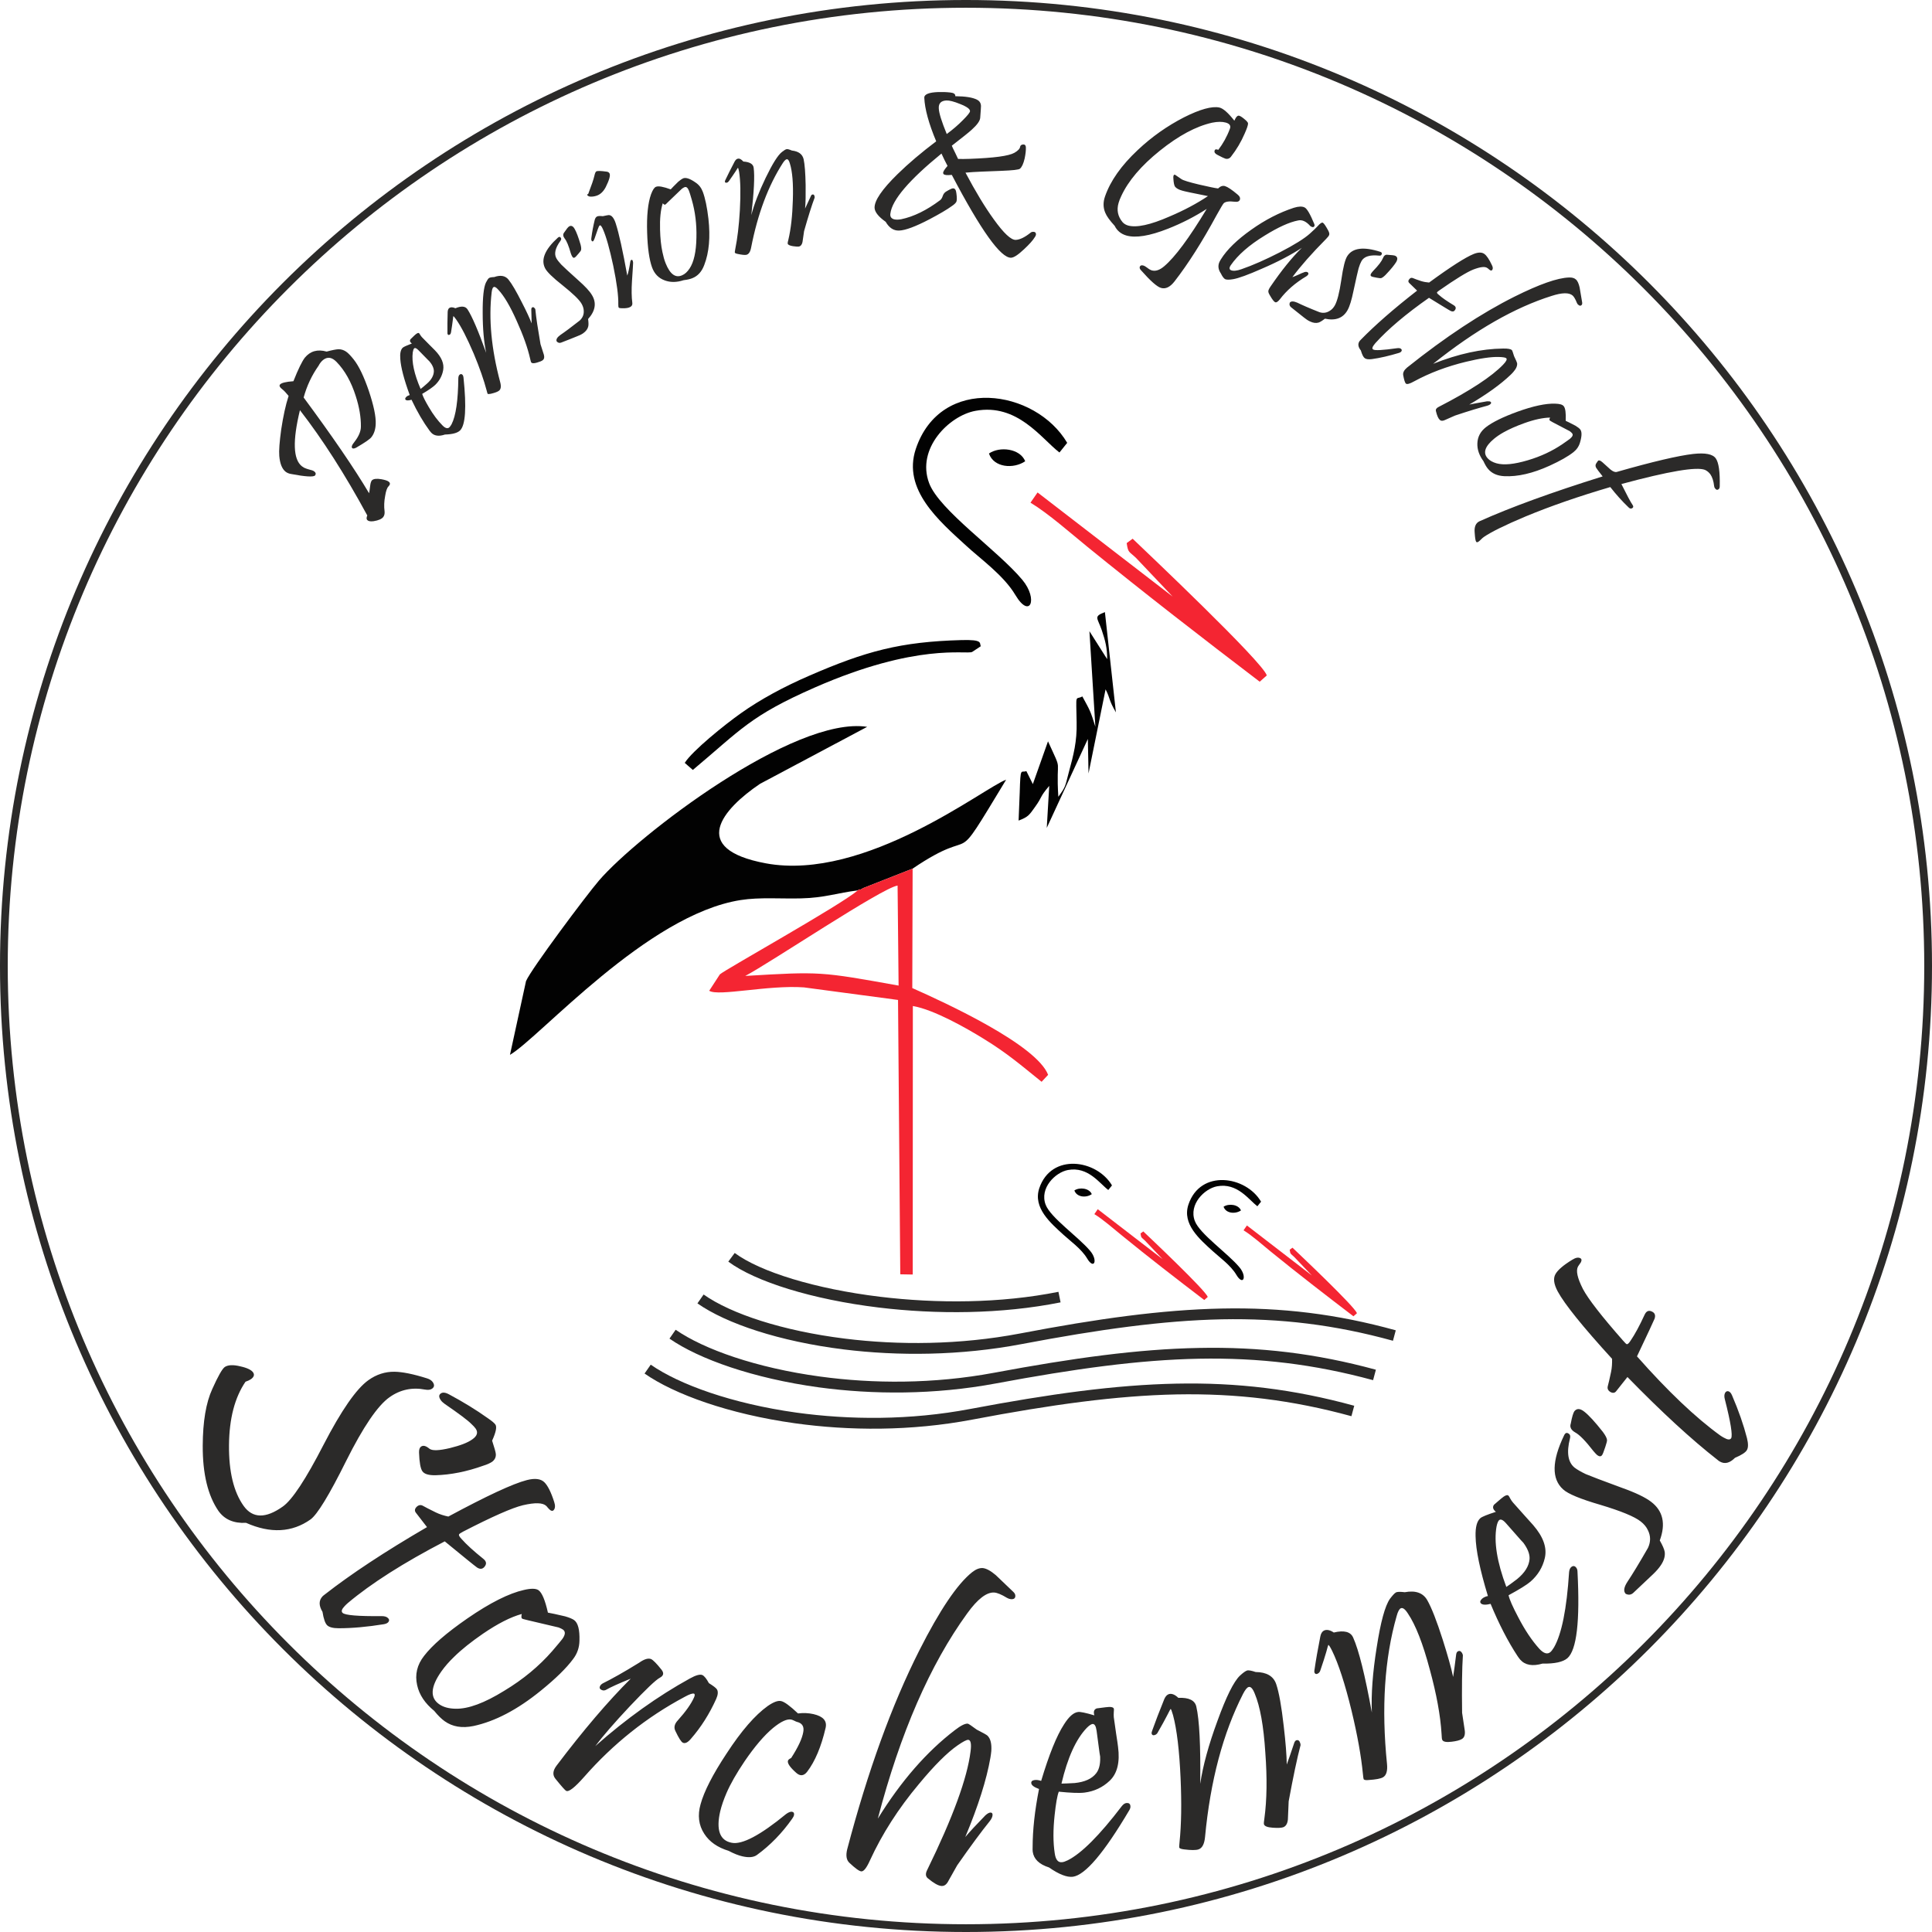 <?xml version="1.0" encoding="UTF-8"?>
<!DOCTYPE svg PUBLIC "-//W3C//DTD SVG 1.1//EN" "http://www.w3.org/Graphics/SVG/1.1/DTD/svg11.dtd">
<!-- Creator: CorelDRAW 2017 -->
<svg xmlns="http://www.w3.org/2000/svg" xml:space="preserve" width="593px" height="593px" version="1.1" style="shape-rendering:geometricPrecision; text-rendering:geometricPrecision; image-rendering:optimizeQuality; fill-rule:evenodd; clip-rule:evenodd"
viewBox="0 0 172.11 172.11"
 xmlns:xlink="http://www.w3.org/1999/xlink">
 <defs>
  <style type="text/css">
   <![CDATA[
    .fil0 {fill:#020202}
    .fil1 {fill:#F42532}
    .fil2 {fill:#2B2A29;fill-rule:nonzero}
   ]]>
  </style>
 </defs>
 <g id="Ebene_x0020_1">
  <path class="fil0" d="M76.41 79.32c0.06,-0.03 0.15,-0.13 0.18,-0.08 0.03,0.07 0.22,-0.1 0.36,-0.15l4.35 -1.71c6.17,-4.18 3.11,0.71 8.33,-7.92 -1.87,0.64 -12.53,9.09 -21.4,7.45 -6.94,-1.29 -3.84,-4.84 -0.53,-7.08l9.55 -5.08c-6.5,-1.01 -20.46,9.7 -23.89,13.69 -1.11,1.29 -6.04,7.88 -6.5,8.96l-1.43 6.57c2.67,-1.56 12.19,-12.48 20.55,-13.79 1.71,-0.27 3.62,-0.1 5.41,-0.15 2.08,-0.05 3.22,-0.49 5.02,-0.71z"/>
  <path class="fil1" d="M66.39 86.94c2.23,-1.17 12.17,-7.85 13.57,-8.05l0.09 8.91c-6.97,-1.25 -6.95,-1.26 -13.66,-0.86zm10.02 -7.62c-1.47,1.29 -11.86,7.08 -12.28,7.48l-0.95 1.46c0.8,0.53 5.24,-0.53 8.44,-0.3l8.38 1.12 0.2 24.44 1.11 0.02 0.01 -23.92c1.89,0.32 4.84,2.01 6.31,2.92 2.13,1.31 3.27,2.31 5.16,3.83l0.58 -0.62c-1.04,-2.69 -9.13,-6.41 -12.1,-7.73l0.03 -10.64 -4.35 1.71c-0.14,0.05 -0.33,0.22 -0.36,0.15 -0.03,-0.05 -0.12,0.05 -0.18,0.08z"/>
  <path class="fil1" d="M91.8 44.78c1.59,0.96 3.58,2.72 5.08,3.94 5.04,4.1 10.22,8.11 15.34,12.01l0.63 -0.56c-0.33,-1.18 -10.9,-11.17 -11.95,-12.18l-0.53 0.39c0.13,0.89 0.19,0.71 0.84,1.33l3.26 3.44 -12.04 -9.28 -0.63 0.91z"/>
  <path class="fil0" d="M94.38 40.31l0.69 -0.86c-2.82,-4.79 -11.27,-6.08 -13.49,0.55 -1.2,3.62 2.08,6.41 4.52,8.64 1.23,1.14 3.31,2.61 4.35,4.36 1.3,2.19 2.07,0.39 0.62,-1.35 -2.21,-2.64 -7.39,-6.19 -8.3,-8.61 -1.16,-3.09 1.79,-6.01 4.12,-6.44 3.75,-0.7 5.87,2.47 7.49,3.71z"/>
  <path class="fil0" d="M98.63 58.72l-1.58 -2.49 0.53 8.51c-0.45,-1.44 -0.46,-1.41 -1.16,-2.7 -0.63,0.36 -0.56,-0.42 -0.51,2.3 0.04,1.72 -0.27,2.89 -0.71,4.51 -0.31,1.18 -0.25,1.22 -0.92,2.13 -0.24,-3.8 0.45,-1.93 -0.92,-4.94l-1.35 3.81 -0.58 -1.16c-0.48,0.2 -0.52,-0.48 -0.59,1.92l-0.1 2.49c0.89,-0.33 0.97,-0.53 1.47,-1.22 0.69,-0.96 0.37,-0.83 1.26,-1.87l-0.22 3.74 3.66 -7.92 0.06 3.07 1.52 -7.49c0.43,0.83 0.25,0.9 0.92,2.05l-0.98 -8.93c-1.04,0.4 -0.67,0.48 -0.28,1.61 0.31,0.92 0.49,1.6 0.48,2.58z"/>
  <path class="fil0" d="M61 67.96l0.72 0.63c4.31,-3.61 5.09,-4.81 10.9,-7.36 9.07,-3.97 13.41,-2.91 13.98,-3.15l0.77 -0.51c-0.12,-0.31 0.19,-0.6 -1.72,-0.55 -5.45,0.15 -8.53,0.99 -13.57,3.18 -2.22,0.96 -4.37,2.12 -6.08,3.34 -1.42,1 -4.33,3.35 -5,4.42z"/>
  <path class="fil0" d="M88.1 40.4c0.43,1.26 2.18,1.4 3.23,0.69 -0.46,-1.14 -2.27,-1.35 -3.23,-0.69z"/>
  <path class="fil2" d="M65.45 111.62c2.29,1.69 7.18,3.2 12.94,3.9 5.04,0.61 10.72,0.6 15.9,-0.44l0.19 0.94c-5.29,1.06 -11.08,1.08 -16.2,0.46 -5.93,-0.72 -10.99,-2.3 -13.4,-4.09l0.57 -0.77z"/>
  <path class="fil2" d="M62.68 115.32c2.44,1.72 7.03,3.24 12.59,3.93 4.75,0.59 10.2,0.57 15.61,-0.46 6.9,-1.32 12.62,-2.11 17.94,-2.22 5.33,-0.11 10.25,0.48 15.52,1.94l-0.25 0.93c-5.19,-1.43 -10.02,-2.01 -15.25,-1.91 -5.26,0.11 -10.93,0.9 -17.79,2.2 -5.51,1.05 -11.06,1.08 -15.9,0.48 -5.71,-0.71 -10.46,-2.3 -13.02,-4.1l0.55 -0.79z"/>
  <path class="fil2" d="M60.19 118.46c2.53,1.75 7.2,3.4 12.88,4.17 4.7,0.64 10.08,0.67 15.49,-0.34 7.01,-1.31 12.83,-2.11 18.23,-2.21 5.43,-0.11 10.42,0.48 15.78,1.94l-0.25 0.93c-5.27,-1.43 -10.19,-2.01 -15.51,-1.91 -5.34,0.1 -11.11,0.9 -18.08,2.2 -5.51,1.03 -10.99,1 -15.79,0.35 -5.83,-0.8 -10.66,-2.51 -13.3,-4.34l0.55 -0.79z"/>
  <path class="fil2" d="M57.97 121.57c2.54,1.77 7.25,3.47 12.97,4.27 4.72,0.65 10.11,0.7 15.52,-0.33 7.05,-1.33 12.89,-2.14 18.33,-2.25 5.44,-0.11 10.46,0.49 15.85,1.97l-0.25 0.93c-5.3,-1.45 -10.23,-2.04 -15.58,-1.94 -5.37,0.11 -11.16,0.91 -18.17,2.24 -5.53,1.05 -11.02,1 -15.83,0.33 -5.87,-0.82 -10.74,-2.58 -13.39,-4.43l0.55 -0.79z"/>
  <path class="fil1" d="M97.49 108.16c0.76,0.46 1.71,1.3 2.44,1.89 2.41,1.97 4.9,3.89 7.35,5.76l0.31 -0.27c-0.16,-0.57 -5.24,-5.36 -5.74,-5.84l-0.25 0.18c0.06,0.43 0.09,0.34 0.4,0.64l1.57 1.65 -5.78 -4.45 -0.3 0.44z"/>
  <path class="fil0" d="M98.73 106.01l0.33 -0.41c-1.36,-2.3 -5.41,-2.92 -6.48,0.26 -0.57,1.74 1,3.08 2.17,4.15 0.59,0.54 1.59,1.25 2.09,2.09 0.62,1.05 0.99,0.19 0.29,-0.65 -1.06,-1.27 -3.54,-2.97 -3.98,-4.13 -0.56,-1.48 0.86,-2.88 1.98,-3.09 1.8,-0.34 2.82,1.19 3.6,1.78z"/>
  <path class="fil0" d="M95.71 106.05c0.21,0.61 1.05,0.68 1.55,0.33 -0.22,-0.54 -1.09,-0.64 -1.55,-0.33z"/>
  <path class="fil1" d="M110.78 109.6c0.76,0.47 1.71,1.31 2.43,1.9 2.42,1.97 4.91,3.89 7.36,5.76l0.31 -0.27c-0.16,-0.57 -5.24,-5.36 -5.74,-5.84l-0.25 0.18c0.06,0.43 0.09,0.34 0.4,0.64l1.57 1.65 -5.78 -4.45 -0.3 0.43z"/>
  <path class="fil0" d="M112.01 107.46l0.33 -0.41c-1.35,-2.3 -5.41,-2.92 -6.47,0.26 -0.58,1.74 1,3.08 2.17,4.15 0.59,0.54 1.59,1.25 2.09,2.09 0.62,1.05 0.99,0.19 0.29,-0.65 -1.06,-1.27 -3.54,-2.97 -3.98,-4.13 -0.56,-1.48 0.86,-2.88 1.98,-3.09 1.8,-0.34 2.82,1.19 3.59,1.78z"/>
  <path class="fil0" d="M109 107.5c0.21,0.61 1.05,0.67 1.55,0.33 -0.22,-0.54 -1.09,-0.64 -1.55,-0.33z"/>
  <g id="_1879089527680">
   <path class="fil2" d="M31.5 32.01c0.47,0.59 0.92,1.53 1.36,2.82 0.43,1.29 0.64,2.27 0.61,2.95 -0.02,0.48 -0.15,0.87 -0.38,1.16 -0.13,0.18 -0.59,0.49 -1.36,0.94 -0.16,0.08 -0.27,0.1 -0.34,0.05 -0.11,-0.09 -0.05,-0.28 0.19,-0.57 0.38,-0.49 0.57,-0.94 0.57,-1.36 0.01,-0.82 -0.14,-1.73 -0.46,-2.72 -0.4,-1.26 -0.97,-2.28 -1.71,-3.04 -0.41,-0.42 -0.8,-0.48 -1.19,-0.18 -0.17,0.14 -0.31,0.32 -0.41,0.52 -0.61,0.86 -1.05,1.81 -1.33,2.83 2.53,3.42 4.48,6.26 5.83,8.53 0.02,-0.06 0.05,-0.29 0.1,-0.69 0.03,-0.23 0.08,-0.38 0.16,-0.47 0.15,-0.13 0.43,-0.16 0.83,-0.09 0.33,0.06 0.55,0.13 0.66,0.22 0.15,0.12 0.14,0.26 -0.03,0.43 -0.12,0.12 -0.22,0.4 -0.29,0.85 -0.09,0.47 -0.11,0.93 -0.05,1.36 0.02,0.21 -0.02,0.38 -0.12,0.51 -0.13,0.17 -0.42,0.3 -0.86,0.37 -0.28,0.04 -0.47,0 -0.57,-0.11 -0.07,-0.08 -0.07,-0.22 0.01,-0.4 -1.99,-3.67 -3.99,-6.79 -6,-9.38 -0.66,2.72 -0.61,4.39 0.18,5 0.11,0.09 0.24,0.16 0.37,0.2 0.05,0.02 0.23,0.08 0.54,0.16 0.07,0.03 0.13,0.05 0.18,0.09 0.15,0.12 0.17,0.24 0.08,0.36 -0.13,0.16 -0.85,0.12 -2.16,-0.13 -0.18,-0.03 -0.34,-0.1 -0.47,-0.2 -0.31,-0.25 -0.5,-0.71 -0.56,-1.4 -0.04,-0.47 0.02,-1.25 0.17,-2.35 0.18,-1.18 0.39,-2.17 0.66,-3 -0.22,-0.27 -0.4,-0.47 -0.57,-0.6 -0.22,-0.17 -0.28,-0.3 -0.2,-0.41 0.12,-0.15 0.51,-0.25 1.2,-0.3 0.43,-1.09 0.78,-1.79 1.02,-2.1 0.48,-0.58 1.12,-0.77 1.94,-0.54 0.48,-0.13 0.84,-0.2 1.06,-0.21 0.27,0 0.52,0.09 0.75,0.27 0.16,0.13 0.36,0.34 0.59,0.63zm9.79 1.62c0.28,2.67 0.18,4.25 -0.31,4.72 -0.23,0.22 -0.67,0.34 -1.34,0.36 -0.53,0.18 -0.94,0.13 -1.22,-0.16 -0.05,-0.05 -0.1,-0.11 -0.15,-0.18 -0.56,-0.76 -1.1,-1.68 -1.61,-2.76 -0.27,0.08 -0.45,0.08 -0.53,0 -0.06,-0.07 -0.04,-0.15 0.06,-0.25 0.08,-0.08 0.18,-0.13 0.31,-0.17 -0.51,-1.39 -0.79,-2.47 -0.84,-3.21 -0.04,-0.49 0.03,-0.82 0.21,-1 0.08,-0.08 0.36,-0.2 0.82,-0.38 -0.17,-0.12 -0.21,-0.25 -0.12,-0.38 0,0 0.12,-0.11 0.34,-0.33 0.22,-0.21 0.36,-0.27 0.43,-0.2 0.01,0.02 0.05,0.06 0.1,0.15 0.05,0.08 0.1,0.15 0.16,0.21 0.17,0.18 0.38,0.39 0.64,0.65 0.25,0.25 0.42,0.42 0.51,0.51 0.59,0.61 0.83,1.19 0.73,1.76 -0.09,0.51 -0.33,0.95 -0.71,1.32 -0.2,0.19 -0.58,0.46 -1.16,0.8 0.07,0.23 0.26,0.62 0.58,1.16 0.4,0.69 0.82,1.24 1.24,1.66 0.25,0.25 0.46,0.3 0.61,0.15 0.06,-0.06 0.12,-0.15 0.19,-0.27 0.38,-0.74 0.58,-2.12 0.6,-4.12 0.01,-0.12 0.04,-0.22 0.1,-0.28 0.1,-0.09 0.19,-0.09 0.27,0 0.05,0.05 0.08,0.13 0.09,0.24zm-4 -2.42c-0.18,-0.19 -0.32,-0.25 -0.4,-0.17 -0.05,0.05 -0.09,0.17 -0.12,0.35 -0.11,0.85 0.13,1.94 0.7,3.26 0.11,-0.08 0.29,-0.23 0.55,-0.46 0.42,-0.36 0.62,-0.74 0.63,-1.12 0,-0.29 -0.15,-0.61 -0.46,-0.96 0.23,0.25 -0.07,-0.04 -0.9,-0.9zm10.4 -3.65c0.07,0.74 0.23,1.77 0.46,3.1 0.1,0.31 0.2,0.62 0.3,0.94 0.06,0.22 0.03,0.38 -0.09,0.48 -0.1,0.08 -0.27,0.15 -0.52,0.22 -0.27,0.08 -0.44,0.08 -0.51,-0.01 -0.03,-0.03 -0.06,-0.14 -0.1,-0.32 -0.22,-0.98 -0.62,-2.1 -1.19,-3.36 -0.59,-1.33 -1.14,-2.26 -1.65,-2.8 -0.2,-0.23 -0.35,-0.3 -0.44,-0.22 -0.07,0.05 -0.12,0.2 -0.15,0.44 -0.28,2.38 -0.03,5.06 0.76,8.02 0.1,0.37 0.06,0.62 -0.1,0.75 -0.12,0.1 -0.36,0.19 -0.74,0.28 -0.15,0.03 -0.24,0.03 -0.28,0 -0.02,-0.03 -0.04,-0.12 -0.09,-0.3 -0.24,-0.91 -0.62,-2.01 -1.15,-3.28 -0.59,-1.38 -1.11,-2.4 -1.57,-3.05 -0.14,-0.2 -0.22,-0.29 -0.25,-0.28 0,0.01 -0.02,0.14 -0.05,0.4 -0.03,0.25 -0.08,0.6 -0.15,1.03 -0.01,0.08 -0.04,0.15 -0.1,0.2 -0.08,0.05 -0.14,0.06 -0.18,0 -0.04,-0.04 -0.05,-0.11 -0.04,-0.21 -0.01,-0.47 0,-1.07 0.02,-1.8 0.01,-0.16 0.05,-0.27 0.13,-0.34 0.13,-0.1 0.32,-0.1 0.56,0.01 0.53,-0.22 0.89,-0.19 1.08,0.1 0.41,0.63 0.96,1.92 1.66,3.87 -0.2,-0.97 -0.31,-2.15 -0.31,-3.54 -0.01,-1.4 0.09,-2.3 0.29,-2.72 0.11,-0.21 0.19,-0.34 0.26,-0.39 0.07,-0.06 0.23,-0.09 0.48,-0.1 0.56,-0.2 0.99,-0.12 1.27,0.23 0.3,0.37 0.69,1.04 1.18,2.01 0.41,0.79 0.7,1.42 0.88,1.89 0,-0.32 -0.02,-0.73 -0.03,-1.23 0,-0.09 0.02,-0.15 0.06,-0.18 0.08,-0.06 0.16,-0.05 0.24,0.06 0.03,0.02 0.05,0.06 0.06,0.1zm3.5 -7.17c0.16,0.27 0.33,0.73 0.53,1.4 0.06,0.23 0.07,0.39 0.04,0.49 -0.01,0.05 -0.08,0.15 -0.22,0.31 -0.17,0.2 -0.28,0.32 -0.34,0.35 -0.09,0.06 -0.17,0.02 -0.23,-0.1 -0.04,-0.06 -0.08,-0.15 -0.12,-0.27 -0.19,-0.67 -0.37,-1.11 -0.54,-1.31 -0.16,-0.21 -0.18,-0.39 -0.05,-0.55 0.21,-0.31 0.35,-0.49 0.44,-0.54 0.18,-0.11 0.35,-0.03 0.49,0.22zm1.54 5.89c0.43,0.7 0.31,1.42 -0.34,2.14 0.04,0.3 0.05,0.53 0.01,0.67 -0.05,0.22 -0.2,0.42 -0.45,0.6 -0.16,0.11 -0.35,0.2 -0.57,0.28 -0.37,0.15 -0.84,0.34 -1.39,0.55 -0.15,0.06 -0.29,0.02 -0.4,-0.11 -0.07,-0.17 0.04,-0.36 0.33,-0.57 0.4,-0.27 0.98,-0.7 1.73,-1.29 0.26,-0.25 0.38,-0.54 0.35,-0.9 -0.01,-0.18 -0.07,-0.38 -0.19,-0.59 -0.21,-0.37 -0.78,-0.91 -1.69,-1.64 -0.89,-0.7 -1.42,-1.22 -1.57,-1.54 -0.38,-0.76 0,-1.67 1.15,-2.71 0.11,-0.1 0.2,-0.09 0.27,0.03 0.04,0.07 0.03,0.15 -0.04,0.25 -0.47,0.64 -0.59,1.17 -0.36,1.57 0.09,0.16 0.24,0.34 0.43,0.55 0.2,0.2 0.71,0.68 1.53,1.41 0.6,0.53 1,0.96 1.2,1.3zm1.3 -10.99c0.13,0.01 0.22,0.07 0.27,0.16 0.09,0.17 -0.02,0.58 -0.34,1.22 -0.22,0.42 -0.51,0.68 -0.86,0.78 -0.2,0.06 -0.39,0.08 -0.57,0.06 -0.07,-0.02 -0.12,-0.04 -0.16,-0.07 -0.04,-0.03 -0.06,-0.06 -0.06,-0.09 0,-0.03 0.03,-0.06 0.09,-0.07 0.3,-0.78 0.48,-1.31 0.55,-1.62 0.05,-0.23 0.11,-0.36 0.17,-0.39 0.11,-0.06 0.41,-0.05 0.91,0.02zm0.82 4.61c0.29,0.89 0.63,2.44 1.03,4.65 0.09,-0.24 0.18,-0.66 0.27,-1.24 0.01,-0.07 0.04,-0.13 0.08,-0.15 0.09,-0.05 0.15,0.03 0.17,0.24 0,0.08 -0.03,0.63 -0.1,1.63 -0.05,0.77 -0.04,1.43 0.03,1.96 0.02,0.17 -0.05,0.29 -0.19,0.36 -0.14,0.08 -0.37,0.12 -0.69,0.11 -0.21,0 -0.32,-0.02 -0.34,-0.07 -0.02,-0.03 -0.03,-0.13 -0.03,-0.28 0.02,-0.74 -0.13,-1.89 -0.45,-3.44 -0.32,-1.49 -0.62,-2.57 -0.91,-3.23 -0.12,-0.28 -0.22,-0.4 -0.29,-0.36 -0.05,0.03 -0.11,0.14 -0.18,0.35l-0.28 0.81c-0.1,0.28 -0.19,0.34 -0.28,0.18 -0.02,-0.05 -0.03,-0.13 -0.01,-0.22 0.07,-0.55 0.17,-1.08 0.3,-1.61 0.04,-0.15 0.11,-0.25 0.2,-0.3 0.09,-0.05 0.27,-0.06 0.52,-0.03 0.32,-0.07 0.49,-0.1 0.53,-0.1 0.19,0.01 0.34,0.13 0.46,0.36 0.06,0.1 0.11,0.23 0.16,0.38zm7.76 -2.81c0.21,0.56 0.38,1.37 0.5,2.4 0.18,1.63 0.06,3 -0.37,4.11 -0.22,0.6 -0.58,0.99 -1.06,1.18 -0.19,0.08 -0.45,0.14 -0.78,0.18 -0.61,0.2 -1.17,0.21 -1.68,0.02 -0.55,-0.2 -0.93,-0.59 -1.14,-1.18 -0.24,-0.68 -0.39,-1.7 -0.43,-3.07 -0.05,-1.5 0.07,-2.65 0.35,-3.43 0.14,-0.37 0.28,-0.6 0.44,-0.66 0.22,-0.09 0.65,-0.01 1.31,0.23 0.1,-0.12 0.33,-0.34 0.67,-0.68 0.18,-0.15 0.32,-0.25 0.43,-0.3 0.25,-0.1 0.61,0.02 1.1,0.36 0.32,0.21 0.53,0.49 0.66,0.84zm-0.98 0.72c-0.13,-0.44 -0.21,-0.72 -0.26,-0.83 -0.11,-0.27 -0.24,-0.37 -0.4,-0.3 -0.07,0.03 -0.14,0.07 -0.23,0.14l-1.23 1.18c-0.14,0.14 -0.22,0.22 -0.25,0.23 -0.05,0.02 -0.13,-0.02 -0.22,-0.12 -0.19,0.59 -0.27,1.38 -0.24,2.35 0.02,0.77 0.09,1.43 0.21,1.99 0.08,0.38 0.17,0.72 0.29,1.01 0.39,0.97 0.88,1.33 1.47,1.06 0.24,-0.1 0.46,-0.3 0.66,-0.6 0.38,-0.57 0.59,-1.49 0.61,-2.76 0.03,-1.19 -0.11,-2.31 -0.41,-3.35zm10.94 -0.2c-0.26,0.69 -0.57,1.68 -0.94,2.98 -0.05,0.32 -0.1,0.65 -0.14,0.97 -0.05,0.23 -0.15,0.36 -0.3,0.4 -0.12,0.02 -0.31,0.01 -0.56,-0.03 -0.28,-0.05 -0.44,-0.12 -0.46,-0.23 -0.01,-0.05 0.01,-0.16 0.06,-0.34 0.23,-0.97 0.36,-2.15 0.4,-3.54 0.05,-1.45 -0.04,-2.53 -0.26,-3.24 -0.08,-0.29 -0.18,-0.42 -0.3,-0.39 -0.08,0.02 -0.2,0.13 -0.33,0.33 -1.3,2.02 -2.24,4.53 -2.83,7.55 -0.07,0.37 -0.21,0.58 -0.42,0.63 -0.14,0.03 -0.41,0 -0.78,-0.08 -0.15,-0.03 -0.23,-0.07 -0.25,-0.12 -0.01,-0.03 0.01,-0.13 0.04,-0.31 0.19,-0.93 0.33,-2.08 0.41,-3.46 0.08,-1.49 0.06,-2.63 -0.07,-3.43 -0.04,-0.24 -0.08,-0.35 -0.11,-0.35 0,0 -0.07,0.11 -0.21,0.33 -0.14,0.22 -0.34,0.5 -0.59,0.86 -0.05,0.07 -0.11,0.12 -0.18,0.13 -0.09,0.03 -0.15,0 -0.17,-0.07 -0.01,-0.06 0.01,-0.12 0.06,-0.21 0.2,-0.42 0.47,-0.96 0.81,-1.61 0.08,-0.13 0.16,-0.22 0.27,-0.24 0.16,-0.04 0.32,0.05 0.5,0.25 0.57,0.04 0.88,0.22 0.92,0.56 0.1,0.75 0.03,2.15 -0.21,4.21 0.25,-0.96 0.68,-2.07 1.28,-3.32 0.61,-1.26 1.09,-2.03 1.46,-2.31 0.18,-0.14 0.32,-0.23 0.4,-0.24 0.09,-0.02 0.24,0.02 0.47,0.12 0.6,0.07 0.94,0.32 1.05,0.77 0.1,0.46 0.16,1.23 0.18,2.31 0.01,0.89 0,1.59 -0.05,2.09 0.14,-0.29 0.31,-0.66 0.52,-1.12 0.03,-0.08 0.08,-0.12 0.13,-0.13 0.1,-0.03 0.17,0.03 0.19,0.15 0.01,0.04 0.02,0.08 0.01,0.13zm19.62 3.51c-0.18,0.3 -0.51,0.66 -0.96,1.08 -0.53,0.5 -0.91,0.75 -1.16,0.76 -0.92,0.03 -2.68,-2.43 -5.28,-7.38 -0.12,0.01 -0.22,0.01 -0.3,0.02 -0.31,0.01 -0.47,-0.05 -0.47,-0.19 -0.01,-0.12 0.13,-0.33 0.39,-0.63 -0.19,-0.36 -0.37,-0.72 -0.53,-1.08l-0.01 -0.02c-2.88,2.35 -4.4,4.13 -4.55,5.34 -0.04,0.26 0.06,0.43 0.3,0.51 0.18,0.05 0.4,0.05 0.67,0 1.1,-0.23 2.25,-0.79 3.45,-1.69 0.11,-0.08 0.18,-0.2 0.24,-0.37 0.05,-0.17 0.15,-0.3 0.28,-0.39 0.33,-0.2 0.54,-0.3 0.63,-0.3 0.18,-0.01 0.28,0.14 0.31,0.45 0.05,0.36 0.05,0.61 0,0.74 -0.05,0.1 -0.17,0.23 -0.38,0.37 -0.45,0.33 -1.12,0.72 -2.01,1.19 -1.24,0.65 -2.15,0.99 -2.71,1.01 -0.49,0.02 -0.89,-0.24 -1.2,-0.78 -0.64,-0.45 -0.97,-0.87 -0.99,-1.24 -0.02,-0.65 0.66,-1.65 2.05,-3.01 0.98,-0.96 2.13,-1.93 3.44,-2.92 -0.67,-1.6 -1.02,-2.9 -1.06,-3.88 -0.01,-0.31 0.41,-0.48 1.26,-0.51 0.35,-0.01 0.7,0 1.05,0.04 0.32,0.03 0.47,0.14 0.45,0.33 0.9,0.01 1.55,0.11 1.93,0.31 0.23,0.11 0.35,0.3 0.36,0.56 0,0.08 -0.02,0.43 -0.07,1.06 -0.02,0.27 -0.28,0.63 -0.77,1.07 -0.24,0.22 -0.83,0.69 -1.76,1.41 0.05,0.13 0.15,0.33 0.28,0.59 0.13,0.26 0.22,0.46 0.28,0.59 0.32,0.01 0.68,0 1.06,-0.01 2.13,-0.08 3.45,-0.25 3.96,-0.54 0.32,-0.18 0.49,-0.37 0.51,-0.55 0.03,-0.12 0.12,-0.18 0.28,-0.19 0.15,0 0.22,0.08 0.23,0.26 0.01,0.27 -0.03,0.6 -0.11,0.99 -0.11,0.47 -0.25,0.77 -0.42,0.91 -0.1,0.09 -0.65,0.15 -1.67,0.19 -0.59,0.02 -1.18,0.04 -1.77,0.07 -0.5,0.02 -0.97,0.05 -1.41,0.09 0.89,1.68 1.73,3.07 2.52,4.16 0.89,1.24 1.54,1.85 1.96,1.83 0.38,-0.02 0.82,-0.24 1.33,-0.65 0.06,-0.05 0.13,-0.07 0.2,-0.07 0.17,-0.01 0.26,0.06 0.27,0.21 0,0.07 -0.03,0.16 -0.1,0.26zm-5.78 -11.2c0.03,-0.19 -0.26,-0.41 -0.87,-0.65 -0.56,-0.23 -0.97,-0.33 -1.22,-0.32 -0.48,0.02 -0.71,0.25 -0.69,0.69 0.01,0.41 0.25,1.18 0.71,2.3 0.54,-0.4 1.02,-0.81 1.45,-1.25 0.39,-0.39 0.6,-0.65 0.62,-0.77zm23.85 7.42c0.17,0.14 0.24,0.28 0.2,0.43 -0.05,0.17 -0.21,0.24 -0.49,0.2 -0.47,-0.06 -0.79,-0.01 -0.95,0.13 -0.07,0.07 -0.28,0.42 -0.63,1.05 -1.29,2.38 -2.54,4.35 -3.76,5.92 -0.39,0.5 -0.79,0.7 -1.2,0.58 -0.36,-0.1 -0.96,-0.64 -1.8,-1.59 -0.09,-0.1 -0.12,-0.19 -0.1,-0.27 0.04,-0.14 0.16,-0.19 0.35,-0.13 0.07,0.02 0.18,0.09 0.33,0.2 0.15,0.12 0.28,0.19 0.4,0.23 0.34,0.09 0.7,-0.03 1.1,-0.37 0.96,-0.81 2.23,-2.52 3.79,-5.11 -1.07,0.69 -2.22,1.28 -3.44,1.76 -1.64,0.65 -2.88,0.85 -3.72,0.61 -0.48,-0.14 -0.83,-0.43 -1.04,-0.86 -0.43,-0.47 -0.71,-0.85 -0.84,-1.17 -0.19,-0.45 -0.2,-0.94 -0.02,-1.45 0.48,-1.39 1.45,-2.76 2.91,-4.13 1.25,-1.18 2.63,-2.15 4.13,-2.92 1.43,-0.72 2.49,-1.01 3.15,-0.87 0.34,0.08 0.78,0.47 1.33,1.17 0.15,-0.34 0.29,-0.48 0.43,-0.44 0.13,0.03 0.34,0.18 0.63,0.44 0.1,0.1 0.16,0.18 0.16,0.26 0,0.14 -0.1,0.44 -0.3,0.89 -0.32,0.74 -0.72,1.42 -1.22,2.06 -0.13,0.17 -0.31,0.23 -0.51,0.17 -0.12,-0.04 -0.35,-0.15 -0.69,-0.33 -0.22,-0.11 -0.3,-0.23 -0.26,-0.38 0.03,-0.11 0.11,-0.14 0.24,-0.1 0.03,0 0.06,0.02 0.09,0.03 0.42,-0.55 0.77,-1.17 1.03,-1.87 0.11,-0.27 -0.01,-0.46 -0.36,-0.56 -0.32,-0.09 -0.73,-0.09 -1.22,0.01 -1.43,0.32 -2.98,1.15 -4.65,2.49 -1.67,1.34 -2.82,2.69 -3.45,4.06 -0.1,0.21 -0.18,0.41 -0.23,0.59 -0.19,0.65 -0.07,1.22 0.36,1.73 0.12,0.13 0.28,0.23 0.48,0.29 0.75,0.21 1.98,-0.05 3.69,-0.8 1.3,-0.55 2.44,-1.16 3.43,-1.82 -1.36,-0.27 -2.12,-0.43 -2.27,-0.48 -0.34,-0.09 -0.56,-0.22 -0.67,-0.37 -0.07,-0.11 -0.12,-0.35 -0.14,-0.7 -0.01,-0.12 -0.01,-0.2 0.01,-0.26 0.02,-0.08 0.07,-0.11 0.14,-0.09 0.01,0 0.2,0.13 0.57,0.39 0.16,0.11 0.68,0.27 1.56,0.48 0.83,0.19 1.39,0.31 1.7,0.35 0.21,-0.2 0.41,-0.27 0.62,-0.21 0.23,0.07 0.61,0.32 1.13,0.76zm7.89 3.93c-1.3,1.31 -2.3,2.45 -3.02,3.42 0.14,-0.05 0.32,-0.12 0.56,-0.23 0.23,-0.11 0.37,-0.17 0.42,-0.18 0.14,-0.07 0.26,-0.08 0.35,-0.04 0.1,0.05 0.12,0.12 0.08,0.21 -0.03,0.05 -0.08,0.11 -0.16,0.16 -0.98,0.58 -1.77,1.27 -2.37,2.06 -0.17,0.21 -0.31,0.3 -0.42,0.25 -0.1,-0.05 -0.25,-0.24 -0.44,-0.57 -0.12,-0.19 -0.17,-0.32 -0.16,-0.41 0,-0.08 0.06,-0.22 0.19,-0.41 0.99,-1.45 1.92,-2.6 2.79,-3.45 -0.95,0.62 -2.12,1.24 -3.54,1.85 -1.24,0.55 -2.1,0.86 -2.57,0.94 -0.35,0.06 -0.58,0.06 -0.72,0 -0.11,-0.06 -0.24,-0.22 -0.38,-0.51 -0.24,-0.35 -0.28,-0.7 -0.12,-1.04 0.03,-0.07 0.08,-0.14 0.13,-0.23 0.53,-0.85 1.43,-1.73 2.69,-2.62 1.25,-0.89 2.52,-1.54 3.8,-1.96 0.42,-0.13 0.74,-0.14 0.96,-0.03 0.22,0.11 0.5,0.6 0.86,1.47 0.03,0.07 0.04,0.14 0.01,0.19 -0.04,0.1 -0.13,0.12 -0.26,0.06 -0.05,-0.02 -0.09,-0.05 -0.13,-0.09 -0.35,-0.39 -0.71,-0.55 -1.06,-0.47 -0.78,0.15 -1.77,0.6 -2.98,1.35 -1.39,0.85 -2.39,1.73 -3.02,2.64 -0.03,0.04 -0.05,0.08 -0.07,0.12 -0.07,0.15 -0.04,0.26 0.08,0.32 0.21,0.09 0.53,0.06 0.95,-0.09 1.01,-0.35 2.14,-0.85 3.41,-1.5 1.3,-0.67 2.19,-1.23 2.67,-1.66 0.35,-0.32 0.59,-0.54 0.71,-0.68 0.21,-0.24 0.36,-0.34 0.45,-0.3 0.1,0.05 0.25,0.27 0.48,0.69 0.09,0.17 0.12,0.3 0.09,0.39 -0.02,0.08 -0.11,0.2 -0.26,0.35zm6.23 2.07c-0.16,0.26 -0.47,0.65 -0.95,1.15 -0.17,0.17 -0.3,0.26 -0.4,0.29 -0.05,0.01 -0.17,0 -0.38,-0.04 -0.26,-0.05 -0.42,-0.08 -0.48,-0.12 -0.09,-0.05 -0.1,-0.13 -0.03,-0.25 0.04,-0.06 0.1,-0.14 0.19,-0.24 0.48,-0.49 0.76,-0.87 0.86,-1.12 0.1,-0.25 0.24,-0.35 0.44,-0.31 0.38,0.02 0.61,0.05 0.69,0.1 0.19,0.11 0.2,0.29 0.06,0.54zm-4.33 4.28c-0.4,0.72 -1.07,0.97 -2.02,0.77 -0.25,0.19 -0.44,0.31 -0.58,0.35 -0.22,0.06 -0.47,0.03 -0.74,-0.1 -0.18,-0.08 -0.36,-0.2 -0.53,-0.34 -0.32,-0.25 -0.71,-0.57 -1.17,-0.93 -0.13,-0.11 -0.17,-0.24 -0.11,-0.41 0.11,-0.14 0.33,-0.14 0.66,0 0.43,0.21 1.09,0.5 1.98,0.85 0.34,0.11 0.66,0.06 0.95,-0.14 0.16,-0.1 0.3,-0.25 0.42,-0.46 0.21,-0.37 0.41,-1.13 0.58,-2.28 0.16,-1.13 0.34,-1.84 0.54,-2.13 0.47,-0.72 1.45,-0.84 2.92,-0.37 0.15,0.05 0.19,0.13 0.12,0.26 -0.04,0.07 -0.12,0.1 -0.24,0.08 -0.79,-0.08 -1.31,0.08 -1.54,0.48 -0.09,0.16 -0.18,0.38 -0.26,0.65 -0.07,0.27 -0.23,0.95 -0.46,2.03 -0.16,0.78 -0.33,1.35 -0.52,1.69zm12.85 -4.01c0.1,0.19 0.11,0.34 0.03,0.44 -0.05,0.07 -0.13,0.07 -0.23,-0.01 -0.02,-0.01 -0.06,-0.04 -0.1,-0.08 -0.04,-0.04 -0.07,-0.07 -0.1,-0.08 -0.21,-0.16 -0.62,-0.11 -1.25,0.13 -0.56,0.22 -1.57,0.84 -3.03,1.86 -0.13,0.09 -0.2,0.15 -0.21,0.18 -0.01,0.05 0.05,0.13 0.17,0.22 0.3,0.27 0.74,0.57 1.32,0.92 0.2,0.12 0.23,0.27 0.11,0.44 -0.09,0.13 -0.22,0.15 -0.38,0.07 -0.13,-0.06 -0.77,-0.46 -1.93,-1.17 -2.07,1.45 -3.66,2.8 -4.77,4.03 -0.06,0.07 -0.11,0.13 -0.15,0.19 -0.14,0.19 -0.16,0.31 -0.06,0.38 0.14,0.11 0.85,0.07 2.13,-0.11 0.15,-0.02 0.27,-0.01 0.35,0.05 0.07,0.06 0.09,0.12 0.06,0.19 -0.03,0.08 -0.11,0.14 -0.24,0.18 -0.87,0.26 -1.67,0.45 -2.4,0.55 -0.31,0.04 -0.52,0.01 -0.64,-0.08 -0.12,-0.08 -0.24,-0.31 -0.35,-0.69 -0.25,-0.31 -0.29,-0.59 -0.11,-0.84 0.03,-0.04 0.07,-0.07 0.11,-0.12 1.24,-1.27 2.9,-2.73 5.01,-4.37 -0.26,-0.25 -0.49,-0.48 -0.71,-0.69 -0.09,-0.09 -0.09,-0.2 0,-0.31 0.09,-0.13 0.2,-0.17 0.33,-0.12 0.13,0.06 0.38,0.15 0.74,0.27 0.23,0.07 0.46,0.11 0.71,0.13 1.91,-1.4 3.23,-2.24 3.96,-2.54 0.42,-0.17 0.74,-0.17 0.96,-0.01 0.21,0.15 0.43,0.48 0.67,0.99zm8.04 3.3c0.02,0.11 0.01,0.2 -0.04,0.26 -0.09,0.09 -0.18,0.09 -0.3,-0.02 -0.06,-0.04 -0.1,-0.11 -0.13,-0.18 -0.13,-0.33 -0.26,-0.54 -0.37,-0.64 -0.32,-0.28 -0.94,-0.27 -1.87,0.03 -3.28,1.03 -6.8,3.04 -10.56,6.05 2.24,-0.89 4.32,-1.34 6.23,-1.36 0.41,-0.01 0.67,0.04 0.78,0.13 0.03,0.03 0.1,0.21 0.2,0.55 0.17,0.35 0.26,0.56 0.27,0.62 0.03,0.23 -0.08,0.5 -0.34,0.79 -0.07,0.08 -0.15,0.17 -0.25,0.26 -0.88,0.84 -2.1,1.72 -3.67,2.64 0.35,-0.07 0.87,-0.17 1.58,-0.29 0.16,-0.01 0.27,0 0.32,0.05 0.06,0.05 0.06,0.11 0,0.18 -0.06,0.07 -0.18,0.13 -0.33,0.17 -0.67,0.18 -1.62,0.46 -2.84,0.87 -0.11,0.05 -0.4,0.17 -0.86,0.38 -0.21,0.11 -0.38,0.11 -0.49,0.01 -0.14,-0.12 -0.25,-0.37 -0.35,-0.78 -0.04,-0.16 0.04,-0.28 0.24,-0.38 2.82,-1.45 4.73,-2.71 5.74,-3.76 0.29,-0.3 0.38,-0.49 0.28,-0.58 -0.07,-0.06 -0.29,-0.1 -0.66,-0.11 -0.67,-0.02 -1.65,0.12 -2.93,0.43 -1.69,0.41 -3.23,0.99 -4.61,1.74 -0.39,0.22 -0.64,0.29 -0.74,0.2 -0.08,-0.07 -0.16,-0.33 -0.24,-0.76 -0.03,-0.22 0.08,-0.44 0.34,-0.66 3.43,-2.74 6.63,-4.85 9.59,-6.33 2.21,-1.1 3.82,-1.67 4.85,-1.7 0.27,-0.01 0.47,0.05 0.6,0.17 0.15,0.12 0.26,0.37 0.34,0.72 0.07,0.43 0.15,0.87 0.22,1.3z"/>
   <path class="fil2" d="M140.17 40.28c-0.48,0.38 -1.19,0.78 -2.13,1.21 -1.5,0.68 -2.84,0.99 -4.03,0.93 -0.63,-0.03 -1.12,-0.25 -1.45,-0.65 -0.14,-0.16 -0.27,-0.39 -0.41,-0.69 -0.38,-0.52 -0.56,-1.04 -0.54,-1.58 0.02,-0.59 0.28,-1.07 0.77,-1.45 0.57,-0.44 1.5,-0.9 2.79,-1.37 1.41,-0.51 2.54,-0.75 3.37,-0.72 0.4,0.01 0.65,0.08 0.76,0.22 0.15,0.17 0.21,0.61 0.18,1.31 0.15,0.06 0.43,0.21 0.86,0.43 0.2,0.12 0.34,0.23 0.42,0.32 0.17,0.2 0.17,0.58 0,1.16 -0.1,0.36 -0.3,0.65 -0.59,0.88zm-0.99 -0.71c0.37,-0.26 0.61,-0.42 0.7,-0.5 0.22,-0.19 0.28,-0.35 0.16,-0.48 -0.04,-0.05 -0.11,-0.11 -0.2,-0.18l-1.51 -0.79c-0.17,-0.1 -0.27,-0.15 -0.28,-0.18 -0.04,-0.04 -0.02,-0.12 0.04,-0.24 -0.62,0.01 -1.4,0.17 -2.31,0.5 -0.72,0.26 -1.33,0.53 -1.83,0.81 -0.34,0.19 -0.63,0.39 -0.87,0.59 -0.8,0.67 -0.99,1.25 -0.55,1.73 0.17,0.19 0.43,0.34 0.77,0.44 0.66,0.19 1.6,0.09 2.81,-0.27 1.15,-0.34 2.17,-0.82 3.07,-1.43zm14.02 3.76c0,0.12 -0.04,0.21 -0.11,0.26 -0.11,0.08 -0.22,0.05 -0.31,-0.09 -0.05,-0.06 -0.07,-0.13 -0.08,-0.21 -0.05,-0.44 -0.16,-0.78 -0.33,-1.03 -0.13,-0.18 -0.29,-0.31 -0.48,-0.4 -0.75,-0.3 -3.23,0.12 -7.45,1.26 0.5,1 0.82,1.61 0.99,1.85 0.09,0.13 0.09,0.22 -0.01,0.29 -0.11,0.08 -0.22,0.06 -0.33,-0.05 -0.59,-0.56 -1.13,-1.17 -1.64,-1.82 -2.79,0.82 -5.31,1.69 -7.55,2.62 -1.81,0.76 -3.05,1.37 -3.72,1.83 -0.06,0.04 -0.14,0.11 -0.24,0.21 -0.1,0.1 -0.18,0.17 -0.24,0.21 -0.09,0.06 -0.16,0.06 -0.2,0 -0.06,-0.08 -0.1,-0.35 -0.13,-0.8 -0.05,-0.52 0.09,-0.86 0.42,-1.02 2.81,-1.26 6.47,-2.59 10.98,-4 -0.33,-0.42 -0.53,-0.68 -0.58,-0.77 -0.07,-0.13 -0.07,-0.25 -0.01,-0.36 0.11,-0.17 0.17,-0.26 0.19,-0.27 0.08,-0.06 0.21,-0.01 0.38,0.14 0.24,0.21 0.48,0.43 0.71,0.64 0.23,0.19 0.42,0.26 0.57,0.22 3.22,-0.92 5.49,-1.45 6.8,-1.6 1.08,-0.12 1.75,0.01 2.02,0.4 0.26,0.37 0.38,1.19 0.35,2.49z"/>
  </g>
  <path class="fil2" d="M86.05 171.42c23.58,0 44.92,-9.55 60.37,-25 15.45,-15.45 25,-36.79 25,-60.37 0,-23.57 -9.55,-44.91 -25,-60.36 -15.45,-15.45 -36.79,-25 -60.37,-25 -23.57,0 -44.91,9.55 -60.36,25 -15.45,15.45 -25,36.79 -25,60.36 0,23.58 9.55,44.92 25,60.37 15.45,15.45 36.79,25 60.36,25zm60.85 -24.52c-15.57,15.57 -37.08,25.21 -60.85,25.21 -23.76,0 -45.27,-9.64 -60.85,-25.21 -15.57,-15.57 -25.2,-37.08 -25.2,-60.85 0,-23.76 9.63,-45.27 25.2,-60.85 15.58,-15.57 37.09,-25.2 60.85,-25.2 23.77,0 45.28,9.63 60.85,25.2 15.57,15.58 25.21,37.09 25.21,60.85 0,23.77 -9.64,45.28 -25.21,60.85z"/>
  <path class="fil2" d="M43.08 130.56c-1.5,0.54 -2.92,0.82 -4.28,0.86 -0.6,0.01 -0.99,-0.1 -1.17,-0.35 -0.17,-0.24 -0.27,-0.79 -0.3,-1.66 -0.01,-0.27 0.05,-0.45 0.18,-0.54 0.19,-0.14 0.44,-0.07 0.75,0.19 0.25,0.19 0.85,0.17 1.82,-0.06 0.93,-0.23 1.59,-0.48 2,-0.78 0.43,-0.3 0.53,-0.62 0.29,-0.96 -0.09,-0.12 -0.21,-0.26 -0.38,-0.41 -0.31,-0.32 -1.1,-0.91 -2.38,-1.79 -0.14,-0.1 -0.26,-0.21 -0.33,-0.31 -0.2,-0.28 -0.2,-0.48 -0.02,-0.61 0.17,-0.13 0.43,-0.1 0.77,0.09 1.23,0.66 2.38,1.36 3.43,2.11 0.35,0.24 0.57,0.42 0.67,0.56 0.15,0.21 0.05,0.69 -0.29,1.44 0.2,0.62 0.32,1.02 0.33,1.19 0.02,0.28 -0.09,0.51 -0.33,0.69 -0.18,0.12 -0.43,0.24 -0.76,0.34zm-15.42 4.8c-1.64,1.16 -3.56,1.27 -5.74,0.3 -1.1,0.06 -1.92,-0.3 -2.46,-1.06 -0.94,-1.37 -1.41,-3.3 -1.4,-5.81 0.01,-2.15 0.29,-3.83 0.85,-5.05 0.51,-1.14 0.88,-1.79 1.11,-1.96 0.28,-0.19 0.75,-0.22 1.39,-0.06 0.6,0.13 0.98,0.32 1.13,0.53 0.15,0.21 0.09,0.41 -0.18,0.61 -0.12,0.08 -0.28,0.16 -0.49,0.23 -0.96,1.41 -1.45,3.29 -1.47,5.65 -0.02,2.35 0.41,4.16 1.31,5.42 0.8,1.11 1.96,1.13 3.48,0.05 0.84,-0.59 2.05,-2.43 3.63,-5.5 1.59,-3.07 2.92,-4.99 4,-5.76 0.71,-0.51 1.49,-0.76 2.32,-0.75 0.7,0.01 1.67,0.2 2.9,0.59 0.23,0.07 0.4,0.18 0.51,0.33 0.17,0.25 0.15,0.44 -0.06,0.59 -0.14,0.1 -0.35,0.13 -0.62,0.08 -1.15,-0.22 -2.21,0 -3.17,0.68 -1.06,0.75 -2.35,2.65 -3.87,5.69 -1.51,3.04 -2.57,4.77 -3.17,5.2zm21.71 -1.56c0.11,0.33 0.09,0.58 -0.05,0.73 -0.1,0.1 -0.23,0.08 -0.38,-0.07 -0.03,-0.03 -0.08,-0.08 -0.14,-0.15 -0.06,-0.08 -0.11,-0.13 -0.14,-0.16 -0.31,-0.29 -0.99,-0.31 -2.07,-0.06 -0.96,0.23 -2.73,1.01 -5.33,2.35 -0.23,0.12 -0.36,0.21 -0.37,0.26 -0.03,0.07 0.04,0.2 0.22,0.39 0.44,0.5 1.08,1.08 1.95,1.78 0.29,0.23 0.31,0.48 0.07,0.74 -0.17,0.18 -0.38,0.19 -0.63,0.03 -0.2,-0.14 -1.15,-0.91 -2.88,-2.33 -3.67,1.91 -6.55,3.74 -8.64,5.5 -0.1,0.09 -0.2,0.18 -0.27,0.26 -0.27,0.28 -0.33,0.48 -0.19,0.61 0.21,0.21 1.37,0.31 3.48,0.29 0.25,0 0.44,0.05 0.56,0.17 0.11,0.1 0.13,0.2 0.07,0.31 -0.07,0.13 -0.22,0.2 -0.43,0.24 -1.48,0.24 -2.82,0.36 -4.03,0.36 -0.5,0 -0.84,-0.09 -1.02,-0.26 -0.18,-0.17 -0.32,-0.57 -0.42,-1.2 -0.34,-0.56 -0.34,-1.02 0.01,-1.39 0.06,-0.05 0.12,-0.11 0.21,-0.17 2.29,-1.79 5.31,-3.79 9.09,-5.99 -0.36,-0.47 -0.69,-0.89 -0.99,-1.28 -0.13,-0.17 -0.11,-0.34 0.05,-0.51 0.18,-0.18 0.37,-0.22 0.57,-0.11 0.2,0.12 0.59,0.31 1.15,0.59 0.35,0.17 0.73,0.29 1.12,0.37 3.42,-1.84 5.75,-2.93 7,-3.25 0.71,-0.18 1.23,-0.12 1.55,0.19 0.3,0.29 0.6,0.88 0.88,1.76zm1.68 14c-0.59,0.8 -1.55,1.74 -2.87,2.81 -2.09,1.7 -4.09,2.74 -6,3.15 -1.02,0.21 -1.87,0.07 -2.57,-0.43 -0.28,-0.2 -0.59,-0.5 -0.93,-0.92 -0.81,-0.66 -1.33,-1.42 -1.52,-2.29 -0.21,-0.94 -0.01,-1.81 0.62,-2.61 0.72,-0.94 2,-2.05 3.85,-3.33 2.03,-1.4 3.71,-2.24 5.04,-2.54 0.64,-0.15 1.07,-0.14 1.3,0.02 0.31,0.22 0.59,0.88 0.84,2 0.25,0.04 0.76,0.15 1.53,0.33 0.38,0.11 0.64,0.22 0.8,0.33 0.35,0.25 0.51,0.86 0.48,1.84 -0.01,0.61 -0.2,1.16 -0.57,1.64zm-1.86 -0.71c0.49,-0.57 0.79,-0.93 0.91,-1.09 0.27,-0.38 0.29,-0.66 0.05,-0.83 -0.09,-0.06 -0.22,-0.13 -0.39,-0.19l-2.72 -0.64c-0.32,-0.08 -0.49,-0.12 -0.53,-0.15 -0.07,-0.05 -0.08,-0.19 -0.03,-0.41 -0.99,0.27 -2.14,0.86 -3.46,1.76 -1.03,0.71 -1.89,1.39 -2.56,2.05 -0.46,0.44 -0.83,0.87 -1.13,1.29 -0.99,1.4 -1.05,2.39 -0.16,2.97 0.35,0.23 0.82,0.36 1.41,0.37 1.13,0.03 2.58,-0.51 4.34,-1.6 1.68,-1.01 3.1,-2.19 4.27,-3.53zm14.61 4.26c-0.6,1.33 -1.35,2.52 -2.26,3.56 -0.27,0.32 -0.51,0.43 -0.7,0.34 -0.15,-0.06 -0.37,-0.41 -0.67,-1.04 -0.16,-0.31 -0.09,-0.63 0.21,-0.95 0.71,-0.79 1.19,-1.47 1.44,-2.03 0.09,-0.19 0.09,-0.31 0.01,-0.35 -0.12,-0.05 -0.4,0.04 -0.85,0.29 -3.36,1.79 -6.35,4.17 -8.94,7.12 -0.83,0.94 -1.36,1.36 -1.6,1.25 -0.09,-0.04 -0.41,-0.4 -0.96,-1.08 -0.27,-0.33 -0.24,-0.72 0.1,-1.17 2.39,-3.16 4.6,-5.75 6.61,-7.75 -1.11,0.45 -1.83,0.78 -2.17,0.98 -0.13,0.08 -0.28,0.1 -0.42,0.03 -0.17,-0.08 -0.22,-0.19 -0.15,-0.34 0.04,-0.09 0.13,-0.18 0.25,-0.25 0.77,-0.38 1.85,-0.98 3.24,-1.84 0.45,-0.32 0.81,-0.43 1.07,-0.32 0.18,0.09 0.48,0.39 0.91,0.93 0.25,0.31 0.2,0.55 -0.14,0.73 -0.36,0.19 -1.25,1.04 -2.68,2.55 -1.38,1.47 -2.4,2.65 -3.07,3.54 2.78,-2.46 5.59,-4.46 8.42,-6.02 0.54,-0.3 0.91,-0.4 1.12,-0.31 0.18,0.09 0.37,0.33 0.58,0.72 0.4,0.25 0.64,0.43 0.72,0.56 0.12,0.2 0.09,0.49 -0.07,0.85zm9.75 2.57c-0.39,1.68 -0.94,2.99 -1.65,3.92 -0.3,0.38 -0.63,0.4 -0.98,0.08 -0.54,-0.48 -0.78,-0.83 -0.73,-1.05 0.02,-0.1 0.12,-0.18 0.29,-0.26 0.62,-0.96 0.98,-1.73 1.08,-2.32 0.09,-0.49 -0.1,-0.79 -0.57,-0.9 -0.05,-0.01 -0.13,-0.05 -0.23,-0.1 -0.1,-0.05 -0.19,-0.08 -0.25,-0.1 -0.38,-0.09 -0.93,0.16 -1.65,0.75 -0.8,0.67 -1.63,1.65 -2.52,2.95 -0.73,1.08 -1.27,2.03 -1.62,2.84 -0.25,0.58 -0.44,1.13 -0.56,1.63 -0.38,1.65 -0.04,2.6 1.02,2.8 0.92,0.19 2.54,-0.66 4.85,-2.56 0.22,-0.16 0.41,-0.23 0.54,-0.2 0.14,0.03 0.2,0.14 0.16,0.31 -0.02,0.09 -0.08,0.19 -0.16,0.31 -0.9,1.28 -1.95,2.36 -3.13,3.22 -0.29,0.22 -0.73,0.26 -1.3,0.13 -0.35,-0.08 -0.76,-0.24 -1.23,-0.49 -0.98,-0.3 -1.71,-0.8 -2.17,-1.52 -0.5,-0.76 -0.61,-1.65 -0.33,-2.63 0.31,-1.14 1.08,-2.65 2.31,-4.51 1.32,-2.03 2.55,-3.44 3.67,-4.24 0.52,-0.36 0.92,-0.51 1.2,-0.44 0.29,0.06 0.79,0.43 1.5,1.1 0.48,-0.06 0.94,-0.04 1.38,0.06 0.86,0.2 1.22,0.6 1.08,1.22zm16.72 -12.11c0.13,0.12 0.19,0.25 0.18,0.38 -0.01,0.2 -0.14,0.29 -0.4,0.27 -0.11,-0.01 -0.23,-0.05 -0.35,-0.12 -0.49,-0.3 -0.86,-0.45 -1.12,-0.47 -0.68,-0.05 -1.49,0.57 -2.42,1.86 -3.31,4.56 -5.96,10.65 -7.96,18.28 2.07,-3.35 4.36,-5.97 6.86,-7.88 0.53,-0.41 0.91,-0.6 1.15,-0.58 0.06,0 0.33,0.18 0.8,0.53 0.57,0.29 0.89,0.47 0.96,0.54 0.28,0.28 0.38,0.73 0.34,1.37 -0.02,0.18 -0.04,0.37 -0.08,0.59 -0.34,1.96 -1.09,4.32 -2.24,7.07 0.38,-0.45 0.97,-1.09 1.79,-1.93 0.19,-0.17 0.35,-0.26 0.48,-0.25 0.12,0.01 0.17,0.09 0.16,0.23 -0.01,0.16 -0.1,0.35 -0.26,0.55 -0.72,0.89 -1.68,2.19 -2.89,3.92 -0.1,0.17 -0.35,0.62 -0.76,1.35 -0.17,0.35 -0.38,0.51 -0.64,0.49 -0.29,-0.02 -0.69,-0.25 -1.21,-0.68 -0.21,-0.17 -0.23,-0.42 -0.06,-0.75 2.28,-4.66 3.57,-8.18 3.86,-10.55 0.09,-0.67 0.02,-1.02 -0.2,-1.04 -0.15,-0.01 -0.47,0.16 -0.96,0.5 -0.91,0.63 -2.06,1.77 -3.44,3.44 -1.83,2.18 -3.28,4.45 -4.36,6.8 -0.3,0.67 -0.56,1 -0.77,0.98 -0.18,-0.01 -0.54,-0.27 -1.07,-0.77 -0.26,-0.25 -0.32,-0.65 -0.19,-1.19 1.83,-6.95 3.97,-12.86 6.42,-17.71 1.82,-3.6 3.39,-5.93 4.71,-6.98 0.34,-0.27 0.66,-0.39 0.95,-0.37 0.31,0.03 0.7,0.24 1.15,0.62 0.52,0.5 1.04,1 1.57,1.5zm10.32 19.47c-2.25,3.8 -3.92,5.76 -5.02,5.91 -0.52,0.06 -1.23,-0.21 -2.12,-0.83 -0.88,-0.28 -1.36,-0.75 -1.45,-1.4 -0.01,-0.12 -0.02,-0.25 -0.01,-0.39 0,-1.54 0.19,-3.28 0.57,-5.2 -0.44,-0.16 -0.67,-0.33 -0.69,-0.52 -0.02,-0.15 0.08,-0.25 0.31,-0.28 0.18,-0.02 0.37,0.01 0.57,0.08 0.7,-2.33 1.37,-4.01 2.04,-5.04 0.43,-0.68 0.84,-1.05 1.25,-1.1 0.18,-0.03 0.67,0.07 1.45,0.3 -0.1,-0.33 -0.03,-0.53 0.21,-0.62 0.01,0 0.27,-0.04 0.78,-0.1 0.48,-0.07 0.73,-0.01 0.75,0.15 0.01,0.04 0,0.13 -0.01,0.29 -0.01,0.16 -0.01,0.31 0,0.44 0.06,0.4 0.13,0.89 0.21,1.48 0.09,0.58 0.15,0.97 0.17,1.17 0.18,1.37 -0.07,2.38 -0.75,3.02 -0.62,0.59 -1.37,0.94 -2.23,1.05 -0.45,0.06 -1.21,0.03 -2.3,-0.08 -0.14,0.37 -0.26,1.06 -0.37,2.09 -0.14,1.3 -0.14,2.43 0.01,3.4 0.08,0.57 0.3,0.84 0.66,0.79 0.13,-0.01 0.29,-0.07 0.5,-0.17 1.22,-0.61 2.83,-2.22 4.82,-4.83 0.13,-0.16 0.26,-0.25 0.4,-0.27 0.21,-0.02 0.34,0.06 0.36,0.26 0.02,0.12 -0.02,0.26 -0.11,0.4zm-2.9 -7.09c-0.06,-0.43 -0.18,-0.63 -0.37,-0.61 -0.12,0.02 -0.29,0.13 -0.5,0.34 -0.97,1.01 -1.72,2.67 -2.26,4.97 0.23,0 0.62,-0.02 1.18,-0.05 0.89,-0.09 1.54,-0.38 1.92,-0.88 0.29,-0.37 0.4,-0.95 0.33,-1.71 0.05,0.57 -0.05,-0.12 -0.3,-2.06zm18.17 1.27c-0.31,1.17 -0.66,2.84 -1.06,5.01 -0.02,0.54 -0.05,1.08 -0.07,1.62 -0.04,0.38 -0.18,0.6 -0.42,0.69 -0.19,0.06 -0.5,0.07 -0.92,0.04 -0.47,-0.03 -0.73,-0.13 -0.79,-0.3 -0.02,-0.07 -0.01,-0.25 0.04,-0.55 0.22,-1.63 0.25,-3.58 0.08,-5.84 -0.15,-2.38 -0.47,-4.13 -0.94,-5.25 -0.18,-0.46 -0.37,-0.66 -0.56,-0.59 -0.13,0.04 -0.3,0.25 -0.48,0.6 -1.79,3.5 -2.92,7.76 -3.39,12.76 -0.06,0.62 -0.25,0.99 -0.58,1.1 -0.23,0.08 -0.66,0.08 -1.29,0 -0.25,-0.03 -0.39,-0.08 -0.43,-0.16 -0.01,-0.04 0,-0.21 0.03,-0.5 0.16,-1.55 0.19,-3.45 0.09,-5.71 -0.11,-2.45 -0.33,-4.31 -0.67,-5.58 -0.11,-0.38 -0.18,-0.57 -0.22,-0.56 -0.02,0.01 -0.11,0.2 -0.31,0.58 -0.19,0.37 -0.46,0.87 -0.82,1.49 -0.06,0.13 -0.15,0.21 -0.27,0.25 -0.14,0.05 -0.24,0.02 -0.28,-0.1 -0.03,-0.08 0,-0.19 0.06,-0.34 0.26,-0.73 0.61,-1.65 1.06,-2.76 0.1,-0.23 0.23,-0.38 0.4,-0.44 0.25,-0.08 0.54,0.03 0.85,0.33 0.94,-0.04 1.47,0.22 1.6,0.77 0.28,1.2 0.39,3.49 0.35,6.89 0.24,-1.61 0.75,-3.48 1.54,-5.62 0.78,-2.15 1.44,-3.48 1.99,-4.01 0.28,-0.26 0.49,-0.41 0.63,-0.46 0.13,-0.05 0.39,0 0.78,0.13 0.98,0.01 1.59,0.37 1.83,1.08 0.25,0.74 0.47,1.98 0.67,3.74 0.17,1.45 0.26,2.59 0.27,3.42 0.18,-0.49 0.4,-1.13 0.66,-1.91 0.04,-0.13 0.11,-0.22 0.19,-0.25 0.16,-0.05 0.28,0.03 0.34,0.23 0.02,0.06 0.04,0.12 0.04,0.2zm14.46 -8.01c-0.08,1.21 -0.1,2.92 -0.07,5.13 0.08,0.54 0.16,1.06 0.24,1.6 0.04,0.37 -0.05,0.63 -0.28,0.75 -0.17,0.1 -0.47,0.18 -0.89,0.23 -0.46,0.06 -0.74,0.01 -0.83,-0.15 -0.04,-0.06 -0.06,-0.25 -0.07,-0.55 -0.1,-1.64 -0.45,-3.55 -1.05,-5.74 -0.61,-2.3 -1.26,-3.96 -1.94,-4.97 -0.26,-0.41 -0.48,-0.57 -0.66,-0.47 -0.12,0.07 -0.25,0.3 -0.35,0.68 -1.08,3.78 -1.37,8.18 -0.86,13.18 0.06,0.62 -0.06,1.02 -0.36,1.19 -0.21,0.12 -0.64,0.2 -1.27,0.24 -0.25,0.03 -0.39,0 -0.45,-0.07 -0.02,-0.04 -0.04,-0.2 -0.07,-0.5 -0.15,-1.54 -0.48,-3.41 -1.01,-5.61 -0.58,-2.38 -1.16,-4.17 -1.74,-5.35 -0.18,-0.36 -0.29,-0.52 -0.33,-0.5 -0.01,0 -0.07,0.21 -0.18,0.62 -0.12,0.41 -0.29,0.95 -0.52,1.62 -0.04,0.14 -0.11,0.24 -0.22,0.3 -0.13,0.08 -0.23,0.06 -0.29,-0.04 -0.05,-0.08 -0.04,-0.19 -0.01,-0.35 0.11,-0.77 0.28,-1.74 0.51,-2.91 0.05,-0.25 0.15,-0.42 0.3,-0.51 0.24,-0.13 0.54,-0.08 0.9,0.16 0.92,-0.22 1.49,-0.07 1.72,0.44 0.51,1.13 1.06,3.36 1.67,6.69 -0.07,-1.62 0.07,-3.55 0.43,-5.8 0.35,-2.26 0.74,-3.7 1.18,-4.33 0.23,-0.3 0.4,-0.49 0.52,-0.56 0.13,-0.08 0.39,-0.08 0.8,-0.03 0.97,-0.18 1.63,0.06 2,0.7 0.39,0.68 0.85,1.86 1.39,3.55 0.44,1.39 0.75,2.49 0.92,3.3 0.08,-0.52 0.17,-1.19 0.27,-2 0.02,-0.14 0.07,-0.24 0.15,-0.28 0.14,-0.08 0.27,-0.03 0.38,0.15 0.03,0.06 0.05,0.12 0.07,0.19zm10.21 -7.43c0.23,4.41 -0.07,6.97 -0.9,7.7 -0.4,0.34 -1.14,0.5 -2.22,0.48 -0.89,0.26 -1.55,0.14 -1.99,-0.36 -0.08,-0.09 -0.15,-0.2 -0.23,-0.31 -0.85,-1.29 -1.65,-2.84 -2.4,-4.65 -0.45,0.11 -0.74,0.09 -0.87,-0.05 -0.1,-0.12 -0.06,-0.25 0.11,-0.41 0.14,-0.12 0.31,-0.2 0.52,-0.24 -0.71,-2.33 -1.08,-4.11 -1.1,-5.33 -0.02,-0.81 0.12,-1.34 0.43,-1.61 0.14,-0.12 0.6,-0.31 1.38,-0.56 -0.26,-0.21 -0.32,-0.42 -0.17,-0.63 0.01,0 0.21,-0.18 0.59,-0.51 0.37,-0.32 0.61,-0.42 0.71,-0.29 0.03,0.02 0.07,0.1 0.15,0.25 0.08,0.14 0.16,0.26 0.25,0.36 0.26,0.3 0.59,0.67 0.99,1.11 0.4,0.44 0.66,0.74 0.8,0.89 0.9,1.04 1.25,2.01 1.04,2.93 -0.19,0.83 -0.62,1.53 -1.27,2.1 -0.35,0.3 -1,0.7 -1.96,1.22 0.08,0.38 0.37,1.03 0.85,1.94 0.6,1.16 1.23,2.1 1.89,2.83 0.39,0.42 0.72,0.52 0.99,0.29 0.1,-0.09 0.2,-0.23 0.32,-0.42 0.68,-1.19 1.13,-3.42 1.34,-6.69 0.02,-0.21 0.08,-0.36 0.18,-0.45 0.16,-0.14 0.31,-0.13 0.44,0.02 0.08,0.09 0.13,0.22 0.13,0.39zm-6.34 -4.29c-0.28,-0.33 -0.5,-0.43 -0.64,-0.31 -0.09,0.08 -0.17,0.27 -0.23,0.56 -0.25,1.38 0.04,3.18 0.87,5.39 0.19,-0.12 0.5,-0.35 0.95,-0.69 0.7,-0.57 1.07,-1.17 1.12,-1.8 0.03,-0.47 -0.2,-1.01 -0.68,-1.61 0.36,0.44 -0.11,-0.07 -1.39,-1.54zm6.95 -9.97c0.4,0.31 0.95,0.91 1.65,1.8 0.23,0.31 0.36,0.56 0.37,0.72 0.01,0.08 -0.04,0.28 -0.15,0.61 -0.14,0.41 -0.23,0.67 -0.3,0.75 -0.1,0.13 -0.24,0.12 -0.42,-0.01 -0.09,-0.08 -0.2,-0.19 -0.34,-0.36 -0.69,-0.89 -1.23,-1.45 -1.62,-1.66 -0.37,-0.21 -0.51,-0.48 -0.4,-0.79 0.11,-0.61 0.23,-0.97 0.32,-1.1 0.22,-0.27 0.51,-0.26 0.89,0.04zm5.94 8.02c1.07,0.81 1.33,1.96 0.78,3.45 0.25,0.44 0.4,0.78 0.44,1.02 0.05,0.37 -0.06,0.76 -0.34,1.18 -0.18,0.27 -0.41,0.53 -0.68,0.79 -0.48,0.45 -1.08,1.01 -1.78,1.68 -0.2,0.18 -0.43,0.21 -0.68,0.08 -0.21,-0.23 -0.16,-0.58 0.16,-1.07 0.44,-0.66 1.05,-1.66 1.83,-3.02 0.25,-0.54 0.25,-1.06 -0.01,-1.58 -0.13,-0.28 -0.34,-0.54 -0.65,-0.78 -0.55,-0.43 -1.74,-0.92 -3.57,-1.47 -1.79,-0.52 -2.9,-0.98 -3.33,-1.38 -1.04,-0.93 -1.01,-2.54 0.09,-4.82 0.11,-0.23 0.25,-0.27 0.44,-0.12 0.1,0.08 0.13,0.21 0.08,0.4 -0.32,1.26 -0.18,2.13 0.42,2.61 0.24,0.18 0.57,0.37 0.99,0.57 0.43,0.18 1.5,0.59 3.19,1.21 1.24,0.44 2.11,0.86 2.62,1.25zm-7.01 -21.56c0.3,-0.19 0.54,-0.23 0.72,-0.13 0.12,0.07 0.13,0.2 0.03,0.38 -0.02,0.04 -0.07,0.1 -0.12,0.17 -0.06,0.08 -0.1,0.14 -0.12,0.18 -0.21,0.37 -0.06,1.04 0.44,2.02 0.46,0.87 1.65,2.41 3.58,4.6 0.17,0.2 0.28,0.3 0.33,0.31 0.08,0 0.19,-0.1 0.33,-0.32 0.37,-0.54 0.79,-1.31 1.25,-2.31 0.16,-0.35 0.4,-0.43 0.71,-0.25 0.21,0.12 0.27,0.32 0.18,0.6 -0.09,0.22 -0.61,1.34 -1.57,3.36 2.74,3.1 5.21,5.45 7.42,7.05 0.12,0.08 0.23,0.15 0.33,0.2 0.33,0.19 0.54,0.2 0.64,0.04 0.14,-0.26 -0.04,-1.41 -0.56,-3.45 -0.07,-0.25 -0.06,-0.44 0.02,-0.59 0.07,-0.12 0.17,-0.17 0.29,-0.14 0.14,0.04 0.24,0.16 0.33,0.37 0.59,1.37 1.03,2.64 1.33,3.81 0.12,0.49 0.12,0.84 -0.01,1.06 -0.12,0.21 -0.47,0.44 -1.06,0.69 -0.47,0.47 -0.91,0.58 -1.35,0.33 -0.07,-0.04 -0.14,-0.09 -0.22,-0.16 -2.29,-1.79 -4.96,-4.24 -8.01,-7.37 -0.36,0.46 -0.69,0.88 -1,1.26 -0.13,0.17 -0.3,0.19 -0.51,0.08 -0.22,-0.13 -0.3,-0.31 -0.24,-0.53 0.06,-0.22 0.16,-0.64 0.29,-1.26 0.08,-0.37 0.1,-0.77 0.09,-1.17 -2.62,-2.87 -4.23,-4.87 -4.84,-6 -0.35,-0.65 -0.42,-1.17 -0.2,-1.55 0.21,-0.37 0.71,-0.8 1.5,-1.28z"/>
 </g>
</svg>
